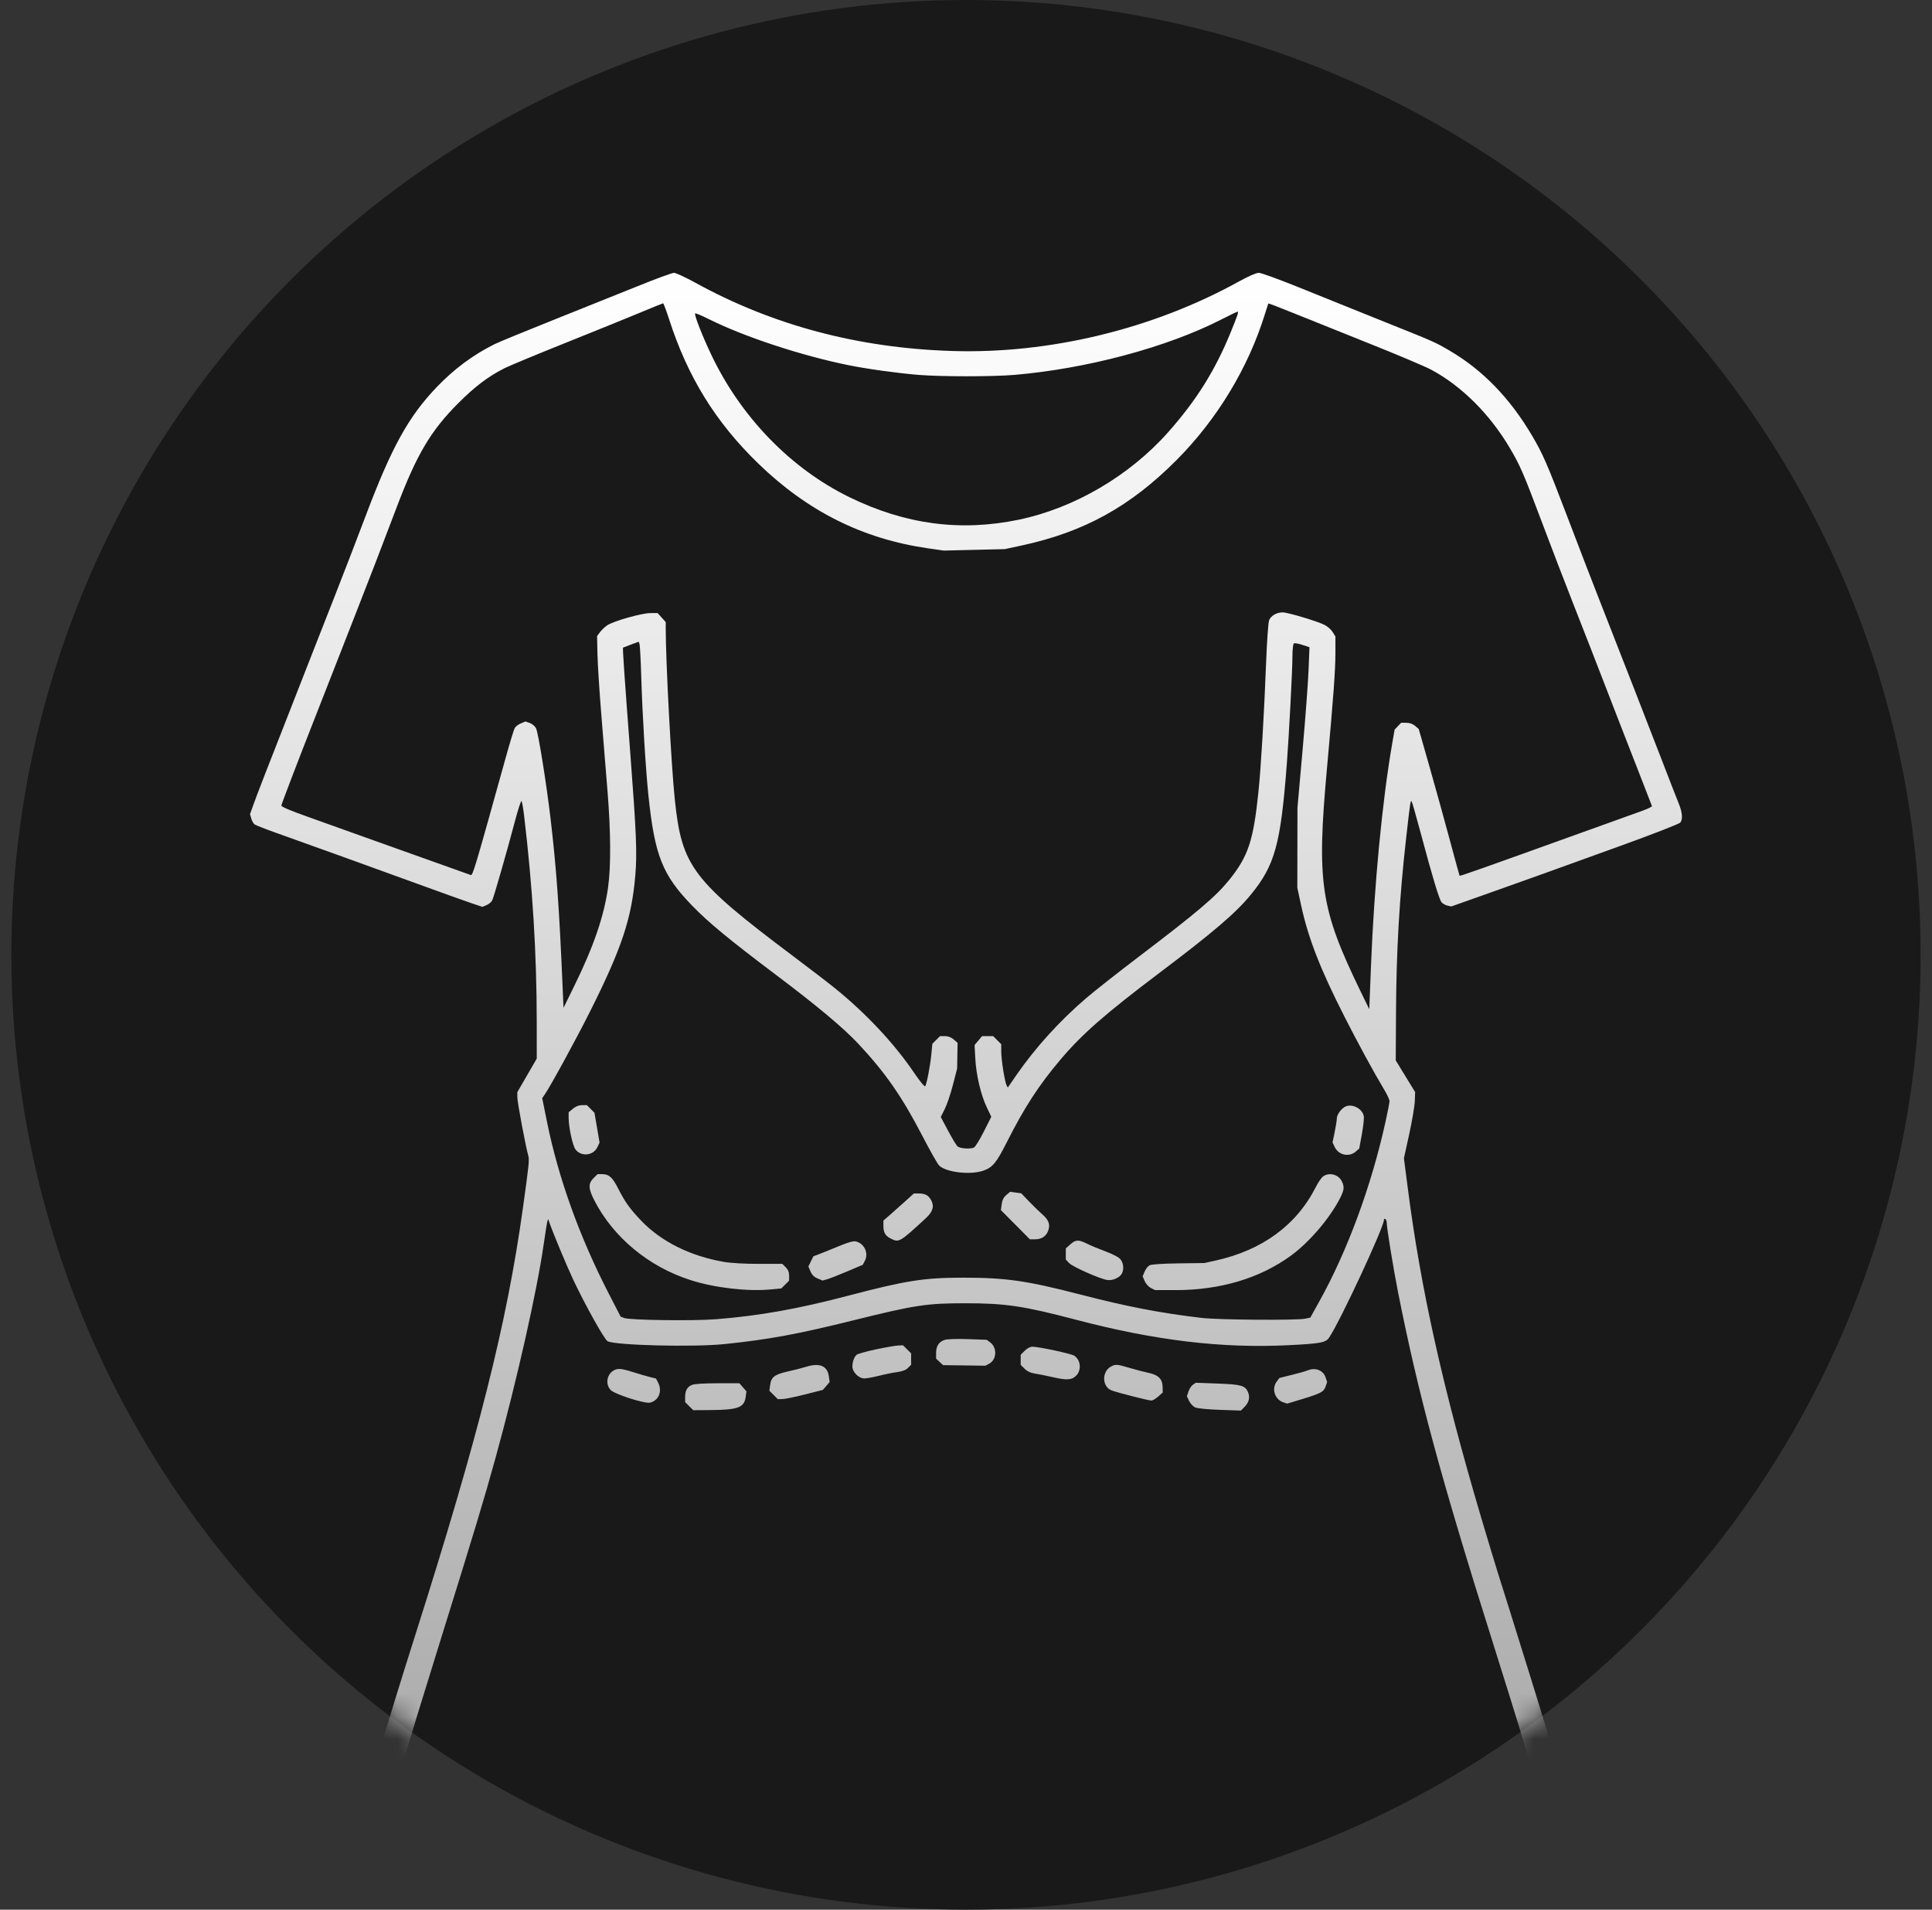 <svg xmlns="http://www.w3.org/2000/svg" fill="none" viewBox="0 0 85 84" height="84" width="85">
<rect x="0" y="0" width="85" height="84" fill="#333333" stroke="none"/>
<circle fill="#191919" r="42" cy="42" cx="42.5"></circle>
<mask height="84" width="85" y="0" x="0" maskUnits="userSpaceOnUse" style="mask-type:alpha" id="mask0_290_809">
<circle fill="#875024" r="42" cy="42" cx="42.5"></circle>
</mask>
<g mask="url(#mask0_290_809)">
<path fill="url(#paint0_linear_290_809)" d="M28.069 12.582C27.28 12.9 25.609 13.571 24.354 14.071C23.1 14.572 21.933 15.051 21.762 15.137C20.805 15.614 19.979 16.228 19.205 17.037C17.969 18.33 17.225 19.678 16.09 22.686C15.706 23.704 15.084 25.316 14.709 26.268C14.334 27.22 13.867 28.408 13.672 28.909C13.477 29.41 13.066 30.462 12.757 31.247C11.841 33.574 11.282 35.017 11.137 35.428L11 35.814L11.055 36.004C11.085 36.109 11.15 36.225 11.199 36.261C11.249 36.298 11.654 36.458 12.099 36.616C13.986 37.289 16.097 38.051 18.125 38.789C19.316 39.223 20.5 39.648 20.756 39.733L21.221 39.889L21.404 39.814C21.504 39.773 21.616 39.679 21.654 39.606C21.727 39.464 22.299 37.47 22.673 36.056C22.799 35.578 22.922 35.21 22.945 35.236C22.969 35.263 23.02 35.557 23.06 35.891C23.434 39.043 23.612 41.946 23.614 44.931L23.615 46.564L23.188 47.302L22.761 48.039V48.268C22.761 48.484 23.127 50.435 23.241 50.83C23.294 51.015 23.275 51.205 23.002 53.165C22.295 58.238 21.05 63.173 18.278 71.895C17.057 75.737 16.001 79.295 15.26 82.065C14.952 83.217 14.559 84.665 14.388 85.283C14.216 85.901 14.065 86.532 14.052 86.685L14.027 86.964L14.173 87.133L14.319 87.301L15.638 87.566C16.364 87.711 18.215 88.133 19.753 88.504C27.365 90.338 30.482 90.987 33.864 91.441C39.814 92.241 45.964 92.182 52.058 91.266C55.067 90.813 58.482 90.119 62.932 89.054C65.726 88.386 68.165 87.826 69.46 87.555L70.74 87.287L70.878 87.132C71.103 86.877 71.186 87.255 69.694 81.762C69.068 79.456 68.319 76.916 67.375 73.899C66.989 72.663 66.55 71.256 66.4 70.772C66.249 70.288 66.034 69.605 65.922 69.254C65.81 68.904 65.471 67.784 65.169 66.765C63.481 61.066 62.506 56.694 61.938 52.272L61.767 50.949L62 49.886C62.128 49.302 62.238 48.646 62.246 48.429L62.259 48.034L61.833 47.339L61.407 46.644L61.418 44.607C61.433 41.786 61.564 39.52 61.868 36.832C62.045 35.262 62.06 35.169 62.111 35.262C62.136 35.308 62.3 35.878 62.474 36.529C63.018 38.566 63.322 39.578 63.425 39.691C63.48 39.752 63.598 39.817 63.687 39.836L63.85 39.872L65.496 39.289C66.401 38.969 67.512 38.573 67.965 38.409C68.418 38.245 69.928 37.7 71.32 37.197C72.713 36.694 73.886 36.237 73.928 36.181C74.046 36.025 74.019 35.735 73.845 35.31C73.757 35.095 73.443 34.291 73.148 33.523C72.637 32.195 71.368 28.94 70.284 26.177C70.008 25.476 69.418 23.943 68.972 22.771C68.068 20.398 67.883 19.973 67.394 19.145C66.427 17.51 65.225 16.271 63.789 15.431C63.119 15.038 63.159 15.056 60.675 14.062C59.601 13.632 58.012 12.992 57.144 12.64C56.275 12.288 55.482 12 55.381 12C55.27 12 54.917 12.155 54.48 12.396C50.712 14.476 46.168 15.573 41.886 15.439C37.75 15.309 33.983 14.305 30.566 12.422C30.144 12.19 29.732 12.001 29.651 12.001C29.569 12.002 28.857 12.263 28.069 12.582ZM28.191 13.74C27.671 13.957 26.199 14.554 24.921 15.066C23.642 15.578 22.421 16.085 22.206 16.192C21.484 16.555 20.905 16.992 20.165 17.731C18.957 18.939 18.332 19.991 17.461 22.291C16.761 24.137 16.259 25.44 15.624 27.057C15.316 27.842 14.904 28.894 14.709 29.395C14.513 29.896 14.101 30.948 13.793 31.732C13.107 33.48 12.404 35.316 12.379 35.427C12.366 35.485 12.743 35.645 13.611 35.953C14.299 36.197 16.165 36.864 17.759 37.436C19.353 38.008 20.682 38.481 20.712 38.489C20.802 38.51 20.892 38.209 22.249 33.327C22.427 32.684 22.604 32.101 22.642 32.031C22.679 31.961 22.802 31.866 22.913 31.82L23.117 31.735L23.307 31.801C23.412 31.837 23.536 31.942 23.583 32.033C23.681 32.221 24.04 34.458 24.223 36.013C24.482 38.219 24.603 39.916 24.753 43.42L24.792 44.331L25.267 43.365C26.12 41.628 26.575 40.3 26.754 39.023C26.882 38.107 26.873 36.579 26.728 34.798C26.663 33.997 26.541 32.494 26.457 31.459C26.373 30.424 26.296 29.217 26.286 28.778L26.269 27.979L26.397 27.806C26.467 27.712 26.609 27.577 26.712 27.507C26.985 27.322 28.223 26.97 28.607 26.968L28.933 26.966L29.111 27.165L29.289 27.363L29.289 27.62C29.289 29.102 29.533 33.693 29.691 35.191C30 38.122 30.462 38.728 34.931 42.084C35.636 42.613 36.446 43.235 36.731 43.466C38.117 44.588 39.349 45.905 40.232 47.209C40.463 47.55 40.674 47.807 40.7 47.78C40.767 47.711 40.924 46.907 40.976 46.366L41.02 45.912L41.189 45.744L41.358 45.575H41.573C41.712 45.575 41.848 45.627 41.959 45.722L42.13 45.87L42.12 46.436L42.11 47.002L41.925 47.718C41.824 48.111 41.662 48.591 41.565 48.783L41.39 49.133L41.707 49.728C41.881 50.055 42.067 50.365 42.119 50.417C42.218 50.516 42.659 50.554 42.845 50.48C42.903 50.457 43.099 50.142 43.281 49.78L43.613 49.122L43.411 48.7C43.151 48.155 42.946 47.277 42.908 46.545L42.877 45.967L43.043 45.771L43.208 45.575H43.452H43.695L43.873 45.753L44.051 45.93V46.261C44.051 46.623 44.208 47.603 44.289 47.747L44.339 47.837L44.711 47.298C45.545 46.089 46.619 44.905 47.793 43.9C48.156 43.589 49.199 42.768 50.111 42.075C52.707 40.102 53.495 39.432 54.088 38.695C54.915 37.666 55.143 36.979 55.364 34.854C55.478 33.755 55.615 31.445 55.703 29.152C55.739 28.216 55.798 27.376 55.836 27.282C55.914 27.084 56.169 26.936 56.429 26.936C56.655 26.936 57.951 27.323 58.275 27.487C58.406 27.554 58.568 27.696 58.633 27.803L58.753 27.998L58.753 28.705C58.753 29.471 58.667 30.648 58.384 33.766C57.92 38.859 58.088 39.966 59.887 43.663L60.242 44.392L60.318 42.479C60.459 38.936 60.809 35.264 61.249 32.718L61.357 32.095L61.499 31.944L61.642 31.793H61.872C62.023 31.793 62.156 31.84 62.26 31.93L62.418 32.066L62.904 33.766C63.17 34.701 63.572 36.149 63.795 36.984C64.019 37.819 64.208 38.511 64.216 38.521C64.235 38.545 64.991 38.278 70.07 36.45C71.043 36.1 72.031 35.745 72.266 35.66C72.501 35.575 72.686 35.484 72.679 35.456C72.671 35.428 72.456 34.873 72.2 34.222C71.945 33.571 71.535 32.519 71.289 31.884C70.079 28.757 69.761 27.94 69.186 26.48C68.844 25.612 68.241 24.041 67.845 22.989C67.024 20.805 66.882 20.477 66.42 19.697C65.54 18.209 64.297 16.972 62.963 16.26C62.711 16.125 61.517 15.62 60.309 15.137C59.101 14.654 57.595 14.05 56.963 13.794C56.33 13.538 55.807 13.337 55.801 13.347C55.795 13.357 55.726 13.571 55.649 13.822C54.921 16.174 53.545 18.448 51.768 20.232C49.724 22.285 47.694 23.404 44.936 23.997L44.204 24.154L42.862 24.186L41.52 24.218L40.818 24.117C37.954 23.703 35.532 22.492 33.361 20.389C31.486 18.572 30.255 16.581 29.439 14.046C29.313 13.655 29.193 13.338 29.173 13.341C29.153 13.343 28.711 13.523 28.191 13.74ZM53.721 14.059C51.338 15.277 47.817 16.218 44.631 16.49C43.679 16.571 41.403 16.571 40.41 16.49C39.467 16.412 38.141 16.228 37.311 16.059C35.239 15.637 32.728 14.808 31.18 14.034C30.871 13.88 30.602 13.769 30.584 13.787C30.532 13.839 30.903 14.786 31.303 15.624C32.607 18.358 34.802 20.616 37.372 21.87C39.829 23.069 42.256 23.392 44.814 22.861C47.257 22.355 49.69 20.931 51.394 19.011C52.634 17.614 53.462 16.292 54.144 14.62C54.457 13.853 54.508 13.697 54.441 13.708C54.414 13.713 54.09 13.871 53.721 14.059ZM27.764 28.351C27.579 28.419 27.42 28.48 27.411 28.487C27.387 28.503 27.481 29.865 27.732 33.159C27.996 36.623 28.034 37.524 27.952 38.49C27.791 40.405 27.358 41.705 25.949 44.513C25.341 45.723 24.216 47.784 23.969 48.138L23.855 48.303L24.067 49.353C24.567 51.82 25.497 54.404 26.778 56.891L27.306 57.915L27.459 57.973C27.714 58.071 30.503 58.108 31.515 58.027C33.414 57.876 35.125 57.571 37.341 56.987C39.853 56.327 40.658 56.2 42.371 56.2C44.25 56.2 45.171 56.332 47.488 56.931C49.591 57.475 51.037 57.754 52.867 57.97C53.605 58.058 57.047 58.083 57.423 58.004L57.648 57.957L58.044 57.246C59.276 55.032 60.325 52.192 60.947 49.386C61.049 48.927 61.133 48.497 61.133 48.432C61.133 48.366 61.012 48.113 60.864 47.87C60.473 47.224 59.737 45.872 59.154 44.725C58.094 42.645 57.557 41.268 57.245 39.828L57.077 39.048L57.08 37.288L57.083 35.527L57.307 33.007C57.43 31.622 57.549 30.034 57.571 29.479L57.612 28.47L57.3 28.366C57.128 28.309 56.959 28.28 56.925 28.301C56.89 28.323 56.862 28.574 56.862 28.867C56.861 29.467 56.713 32.311 56.616 33.584C56.344 37.149 56.093 38.059 55.024 39.362C54.369 40.16 53.381 41.005 51.006 42.797C48.614 44.603 47.614 45.478 46.665 46.598C45.705 47.73 45.07 48.708 44.291 50.251C43.841 51.144 43.669 51.351 43.265 51.493C42.689 51.695 41.602 51.565 41.313 51.26C41.237 51.179 40.901 50.584 40.566 49.938C39.681 48.231 38.943 47.172 37.757 45.906C37.108 45.212 35.948 44.242 34.118 42.864C32.073 41.324 31.164 40.573 30.445 39.83C29.144 38.487 28.805 37.634 28.53 35.011C28.407 33.842 28.264 31.478 28.213 29.79C28.191 29.038 28.156 28.379 28.136 28.325L28.099 28.227L27.764 28.351ZM25.206 48.768L25.018 48.925V49.178C25.018 49.58 25.193 50.388 25.315 50.554C25.566 50.892 26.101 50.839 26.284 50.458L26.379 50.259L26.266 49.602L26.154 48.945L25.987 48.778L25.821 48.611H25.607C25.467 48.611 25.33 48.665 25.206 48.768ZM59.204 48.668C59.021 48.745 58.814 49.027 58.814 49.199C58.814 49.279 58.772 49.549 58.72 49.798L58.626 50.252L58.723 50.455C58.891 50.807 59.348 50.909 59.64 50.659L59.801 50.521L59.917 49.885C59.981 49.535 60.019 49.177 60 49.089C59.933 48.767 59.506 48.541 59.204 48.668ZM26.112 51.824C25.875 52.06 25.881 52.276 26.141 52.787C26.974 54.422 28.542 55.723 30.39 56.31C31.447 56.647 32.877 56.813 33.891 56.719L34.374 56.674L34.546 56.503L34.718 56.331V56.111C34.718 55.959 34.672 55.846 34.568 55.742L34.419 55.593H33.387C32.746 55.593 32.157 55.559 31.833 55.503C30.365 55.248 29.083 54.608 28.21 53.693C27.709 53.168 27.493 52.866 27.194 52.274C26.947 51.785 26.793 51.647 26.495 51.647H26.29L26.112 51.824ZM58.217 51.742C58.141 51.795 57.994 52.007 57.89 52.213C57.042 53.889 55.534 54.994 53.477 55.448L52.989 55.556L51.846 55.571C51.144 55.581 50.655 55.614 50.575 55.656C50.505 55.694 50.407 55.818 50.359 55.932L50.272 56.14L50.36 56.348C50.409 56.465 50.529 56.599 50.632 56.652L50.817 56.747H51.729C53.694 56.747 55.446 56.221 56.806 55.224C57.617 54.629 58.518 53.571 58.96 52.696C59.144 52.331 59.156 52.197 59.025 51.945C58.876 51.657 58.48 51.558 58.217 51.742ZM44.272 52.566C44.156 52.666 44.094 52.789 44.07 52.969L44.035 53.228L44.673 53.87L45.31 54.513H45.536C45.831 54.513 46.037 54.373 46.122 54.117C46.212 53.847 46.136 53.655 45.839 53.397C45.712 53.287 45.455 53.037 45.269 52.842L44.93 52.489L44.685 52.456L44.44 52.423L44.272 52.566ZM39.82 52.846C39.608 53.038 39.306 53.306 39.15 53.442L38.866 53.689V53.917C38.866 54.208 38.947 54.355 39.17 54.47C39.554 54.667 39.566 54.66 40.737 53.58C41.038 53.302 41.11 53.068 40.974 52.807C40.856 52.58 40.709 52.497 40.424 52.497H40.205L39.82 52.846ZM60.889 53.654C60.889 53.976 58.993 58.053 58.483 58.826C58.331 59.058 58.115 59.099 56.696 59.17C53.757 59.317 50.819 58.965 47.346 58.052C45.033 57.444 44.232 57.325 42.465 57.326C40.76 57.326 40.263 57.402 37.524 58.082C35.094 58.685 33.815 58.921 31.881 59.121C30.513 59.263 27.074 59.178 26.73 58.995C26.592 58.922 25.75 57.413 25.221 56.292C24.922 55.658 24.307 54.179 24.148 53.711L24.118 53.62L24.085 53.711C24.067 53.761 23.994 54.212 23.923 54.713C23.625 56.8 22.733 60.755 21.788 64.176C21.297 65.952 20.879 67.336 19.439 71.956C17.677 77.608 17.054 79.724 16.234 82.824C15.961 83.859 15.642 85.059 15.526 85.49C15.41 85.922 15.336 86.294 15.363 86.317C15.389 86.34 15.712 86.42 16.081 86.495C17.014 86.684 19.564 87.279 21.419 87.742C25.19 88.682 29.631 89.639 32.095 90.044C35.76 90.646 38.634 90.885 42.221 90.888C48.33 90.892 53.658 90.126 62.841 87.924C65.373 87.316 68.295 86.64 69.052 86.486L69.742 86.346L69.716 86.224C69.655 85.945 68.845 82.942 68.397 81.337C67.469 78.006 67.018 76.5 65.709 72.351C63.392 65.011 62.399 61.34 61.502 56.808C61.302 55.797 61.011 54.009 61.011 53.791C61.011 53.718 60.983 53.641 60.95 53.62C60.916 53.599 60.889 53.615 60.889 53.654ZM36.945 54.798C36.643 54.924 36.258 55.079 36.09 55.144L35.785 55.261L35.676 55.483L35.566 55.706L35.658 55.925C35.723 56.078 35.817 56.172 35.969 56.235L36.188 56.326L36.388 56.271C36.497 56.241 36.896 56.085 37.273 55.925L37.959 55.634L38.052 55.454C38.227 55.116 38.023 54.688 37.646 54.604C37.546 54.582 37.304 54.649 36.945 54.798ZM47.089 54.737L46.891 54.913V55.159V55.404L47.036 55.558C47.19 55.721 48.377 56.248 48.712 56.302C48.943 56.34 49.261 56.201 49.357 56.022C49.456 55.838 49.431 55.563 49.301 55.398C49.227 55.305 48.977 55.171 48.645 55.047C48.35 54.938 47.979 54.783 47.821 54.705C47.447 54.519 47.329 54.524 47.089 54.737ZM41.568 58.935C41.312 59.015 41.184 59.206 41.184 59.512V59.761L41.338 59.905L41.491 60.048L42.42 60.06L43.35 60.073L43.509 59.991C43.853 59.816 43.883 59.282 43.563 59.045L43.411 58.933L42.587 58.903C42.117 58.887 41.68 58.9 41.568 58.935ZM38.554 59.35C38.131 59.439 37.741 59.548 37.686 59.593C37.548 59.706 37.458 60.065 37.524 60.237C37.607 60.455 37.834 60.633 38.029 60.633C38.126 60.633 38.416 60.58 38.673 60.515C38.93 60.45 39.29 60.377 39.473 60.353C39.698 60.324 39.851 60.265 39.946 60.171L40.086 60.031V59.781V59.531L39.908 59.353L39.73 59.176L39.527 59.183C39.415 59.186 38.977 59.262 38.554 59.35ZM45.084 59.414L44.906 59.591V59.813V60.035L45.077 60.205C45.189 60.317 45.34 60.389 45.519 60.416C45.668 60.438 46.041 60.513 46.349 60.583C46.945 60.718 47.153 60.703 47.346 60.511C47.592 60.266 47.548 59.816 47.26 59.63C47.125 59.543 45.692 59.236 45.421 59.236C45.327 59.236 45.19 59.308 45.084 59.414ZM35.45 60.125C35.299 60.172 34.945 60.263 34.663 60.326C34.075 60.458 33.93 60.57 33.882 60.925L33.849 61.173L34.035 61.358L34.221 61.544L34.423 61.54C34.535 61.538 34.981 61.447 35.415 61.337L36.203 61.137L36.352 60.965L36.5 60.793L36.467 60.546C36.404 60.076 36.057 59.932 35.45 60.125ZM48.877 60.11C48.462 60.339 48.485 61.008 48.914 61.163C49.192 61.264 50.539 61.606 50.654 61.605C50.712 61.605 50.849 61.525 50.958 61.428L51.157 61.251L51.15 61C51.141 60.654 50.96 60.475 50.528 60.386C50.341 60.347 49.97 60.25 49.702 60.171C49.145 60.005 49.078 60 48.877 60.11ZM27.001 60.281C26.694 60.457 26.626 60.881 26.864 61.139C27.034 61.325 28.372 61.754 28.601 61.697C28.986 61.601 29.149 61.192 28.953 60.814L28.861 60.637L28.602 60.573C28.46 60.538 28.128 60.441 27.866 60.359C27.339 60.192 27.182 60.178 27.001 60.281ZM57.533 60.278C57.449 60.313 57.135 60.402 56.835 60.476L56.289 60.611L56.169 60.772C55.934 61.085 56.085 61.559 56.461 61.684L56.633 61.74L57.281 61.543C58.115 61.29 58.238 61.224 58.321 60.987L58.389 60.792L58.322 60.59C58.217 60.273 57.875 60.138 57.533 60.278ZM30.445 60.916C30.234 61.004 30.143 61.166 30.143 61.453V61.674L30.321 61.852L30.499 62.029L31.19 62.025C32.476 62.017 32.743 61.92 32.807 61.442L32.84 61.201L32.686 61.023L32.532 60.845H31.574C30.982 60.845 30.551 60.872 30.445 60.916ZM52.483 60.91C52.414 60.958 52.326 61.092 52.288 61.207L52.218 61.417L52.316 61.624C52.371 61.737 52.489 61.864 52.58 61.906C52.676 61.951 53.126 61.995 53.669 62.014L54.593 62.046L54.749 61.891C54.95 61.691 55.005 61.467 54.908 61.236C54.788 60.946 54.609 60.896 53.562 60.857L52.609 60.822L52.483 60.91Z" clip-rule="evenodd" fill-rule="evenodd"></path>
<path fill="#191919" d="M69.5 47L73 50L71 57.5L66.5 56.5L65 53L69.5 47Z"></path>
</g>
<defs>
<linearGradient gradientUnits="userSpaceOnUse" y2="92" x2="42.5" y1="12" x1="42.5" id="paint0_linear_290_809">
<stop stop-color="white"></stop>
<stop stop-color="#999999" offset="1"></stop>
</linearGradient>
</defs>
</svg>
